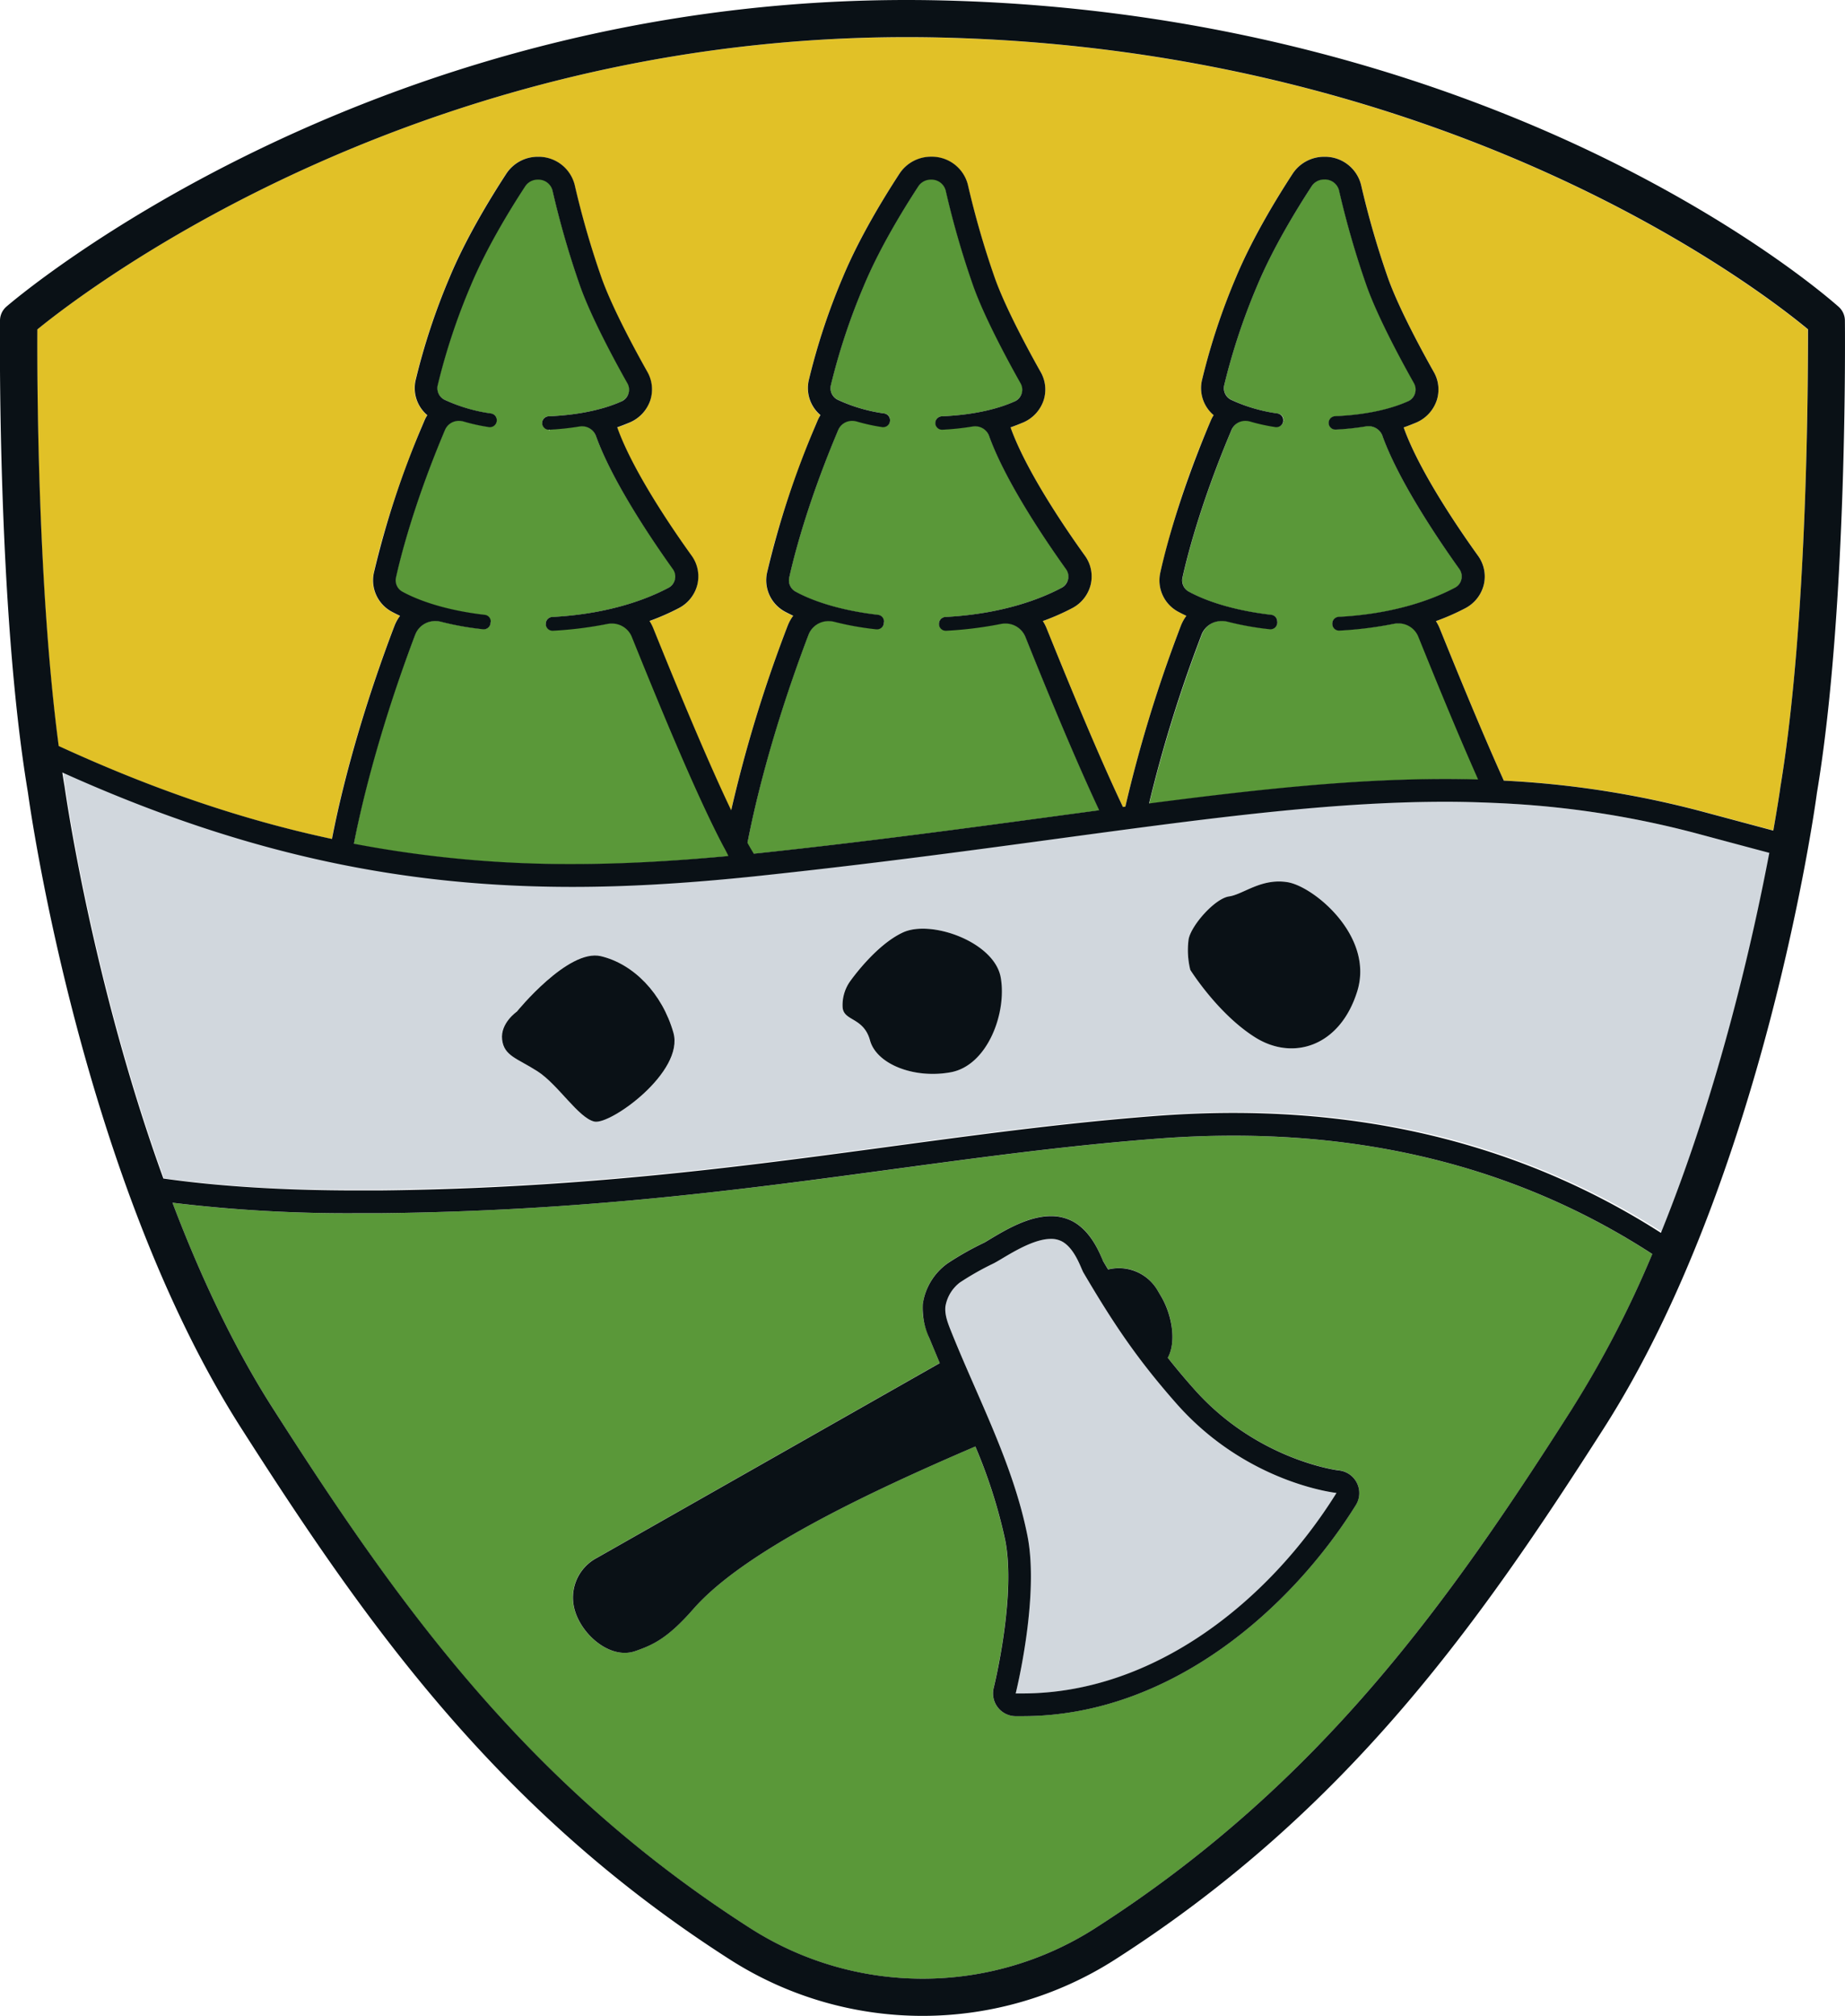 <svg id="St.Stefan-Afiesl_Wappen" xmlns="http://www.w3.org/2000/svg" viewBox="0 0 528.53 577.33"><defs><style>.cls-1{fill:#e1c127;}.cls-2{fill:#d1d7dd;}.cls-3{fill:#5a9839;}.cls-4{fill:#0a1116;}</style></defs><path class="cls-1" d="M509.5,359.16l-.37-.08Z" transform="translate(-35.87 -123.43)"/><path class="cls-1" d="M553.74,217.76c-13.28-11-101.91-80-248-83.55-146.53-3.58-244.94,71.92-259.23,83.58-.06,12.78,0,73,6.12,119.31,27.07,12.45,52.74,21.18,78.29,26.62,1.76-9.28,6.48-30.52,17-58.65.3-.81.61-1.61.92-2.41a11.54,11.54,0,0,1,1.58-2.83c-.89-.42-1.64-.8-2.26-1.14a10.19,10.19,0,0,1-5.24-11.18c1.25-5.7,5.11-21.2,13.8-42l.72-1.69a9.93,9.93,0,0,1,.78-1.48,10.15,10.15,0,0,1-3.35-10,187.55,187.55,0,0,1,9.8-29.57c4.57-11,11.33-22.14,16.2-29.59a10.77,10.77,0,0,1,9.07-4.84,10.64,10.64,0,0,1,10.52,8.09,253.3,253.3,0,0,0,7.8,26.91c3.23,8.95,10.21,21.65,13.05,26.69a10.06,10.06,0,0,1,.8,8.11,10.57,10.57,0,0,1-5.77,6.28c-1,.46-2.26,1-3.69,1.43l.12.32c4.6,12.74,16.35,29.74,21.19,36.45a10.08,10.08,0,0,1,1.66,8.21,10.35,10.35,0,0,1-5.3,6.79,65.26,65.26,0,0,1-8.43,3.7,13,13,0,0,1,1.11,2.13c4.53,11.21,14.37,35.52,22.29,52.08a392.88,392.88,0,0,1,15.28-50.45c.3-.81.61-1.61.92-2.41a11.54,11.54,0,0,1,1.58-2.83c-.89-.42-1.64-.8-2.26-1.14a10.19,10.19,0,0,1-5.24-11.18c1.25-5.7,5.11-21.2,13.8-42l.72-1.68a9.93,9.93,0,0,1,.78-1.48,10.17,10.17,0,0,1-3.35-10,187.55,187.55,0,0,1,9.8-29.57c4.57-11,11.33-22.14,16.2-29.59a10.77,10.77,0,0,1,9.07-4.84,10.66,10.66,0,0,1,10.53,8.09,253,253,0,0,0,7.79,26.91C324.17,212.28,331.14,225,334,230a10.06,10.06,0,0,1,.8,8.11,10.54,10.54,0,0,1-5.77,6.28c-1,.46-2.26,1-3.69,1.43l.12.31c4.6,12.75,16.36,29.75,21.2,36.46a10.16,10.16,0,0,1,1.66,8.21,10.41,10.41,0,0,1-5.31,6.8,66.22,66.22,0,0,1-8.43,3.69,13,13,0,0,1,1.11,2.13c4.45,11,14,34.6,21.85,51.12l.69-.09a394.06,394.06,0,0,1,15-49.4c.3-.81.61-1.61.92-2.41a11.87,11.87,0,0,1,1.58-2.83c-.88-.42-1.64-.8-2.26-1.14a10.19,10.19,0,0,1-5.24-11.18,257,257,0,0,1,13.8-42l.72-1.69a11,11,0,0,1,.78-1.48,10.17,10.17,0,0,1-3.35-10,188.65,188.65,0,0,1,9.8-29.57c4.57-11,11.33-22.14,16.2-29.59a10.77,10.77,0,0,1,9.08-4.84,10.65,10.65,0,0,1,10.52,8.09,251,251,0,0,0,7.8,26.91c3.23,8.95,10.2,21.65,13.05,26.69a10.14,10.14,0,0,1,.8,8.11,10.6,10.6,0,0,1-5.77,6.28c-1,.46-2.27,1-3.7,1.43l.12.31c4.6,12.75,16.36,29.75,21.2,36.46a10.12,10.12,0,0,1,1.66,8.21,10.42,10.42,0,0,1-5.3,6.8,67.54,67.54,0,0,1-8.43,3.69,12.25,12.25,0,0,1,1.1,2.13c3.8,9.4,11.34,28,18.35,43.56a272,272,0,0,1,57.74,9.07l19.45,5.2c1.34-7.57,2-12.1,2-12.31C553.75,301.63,553.81,231.56,553.74,217.76Z" transform="translate(-35.87 -123.43)"/><path class="cls-2" d="M522.71,362.34h0q-3.23-.87-6.42-1.64l-.44-.11c-2.13-.51-4.24-1-6.35-1.45l-.34-.07a267,267,0,0,0-39.39-5.39h0c-2-.13-4.06-.22-6.09-.31-4.44-.19-8.89-.31-13.39-.32h-1.07l-3.52,0h-1l-4.49.09-.85,0-3.8.13-1.17,0-4.4.21h-.18l-4.81.28-.84.05-4.2.29-.72.05c-3.31.24-6.65.51-10,.82l-.58.05c-14.16,1.29-29,3.09-45,5.18h0l-9.89,1.31h0l-19.37,2.62-1.44.19-1.34.18c-23.21,3.14-48.77,6.52-77.61,9.62-14.5,1.55-28.57,2.62-42.48,3h-.21l-3.9.08-2.4.05-2.84,0h-5q-2.16,0-4.32-.06l-1.24,0c-1.75,0-3.51-.09-5.26-.16l-1.69-.07-3.71-.17-2-.11-4-.26-2.91-.22-3.2-.27-2.75-.25-2.4-.25q-5.44-.57-10.93-1.33l-1.33-.18-3.86-.58-.13,0c-29.44-4.6-59.86-13.58-93.55-28.79.21,1.39.43,2.77.66,4.13.12.87,7.82,55.68,28.27,112.18a351.07,351.07,0,0,0,35.71,3l.87,0,2.84.09,1.52.05,2.45.06,2.77.05,2,0,3.67,0h5.74l4.4,0c14.13-.16,27.52-.64,40.33-1.36,39.24-2.23,72.95-6.75,105.14-11.09,26.07-3.53,51.14-6.94,77.35-8.92l.22,0c1.85-.13,3.68-.26,5.51-.36l1.7-.08,3.94-.18,2.05-.06,3.49-.09,2.29,0,2.51,0h.69l1.92,0c1.08,0,2.16,0,3.24.05l2.11,0,3,.11,2.19.09,2.85.16,2.19.14c.95.06,1.9.14,2.85.22,1.4.11,2.8.24,4.19.37l2.33.23c.95.1,1.89.22,2.83.33l1.82.22,2.94.4,1.59.22,3.08.47,1.23.21q1.69.27,3.36.57l.49.09a214.22,214.22,0,0,1,77.67,30.37c16.86-41.62,26.49-84.87,31-108.79Q533.05,365.13,522.71,362.34Zm-316.6,82.28c-4.55-1.05-10.4-10.61-16.24-14.37s-9.63-4.4-10.18-9.12,4.22-8,4.22-8S198.6,395,208,397.25s17.54,10.63,20.79,21.88S210.67,445.66,206.11,444.62ZM308.16,430.5c-10.55,1.92-21.23-2.35-23.1-9.13s-7.69-5.42-7.86-9.6a11.78,11.78,0,0,1,2-7.09s7.27-10.55,15.35-14.24,26.12,2.77,27.91,12.91S318.7,428.59,308.16,430.5Zm116.49-23.14c-4.93,15.78-18.35,19.92-29.11,13.22s-18.69-19.41-18.69-19.41a23.42,23.42,0,0,1-.48-8.76c.76-4,7.53-11.68,11.59-12.27s9.27-5.31,16.79-4.07S429.58,391.58,424.65,407.36Z" transform="translate(-35.87 -123.43)"/><path class="cls-3" d="M251,675.82a91.69,91.69,0,0,0,98.35,0c65.15-41.61,102-94.29,137.05-149.15a300.4,300.4,0,0,0,22.79-44.08c-34.6-22.46-74.7-33.9-120-33.9-6.92,0-14.05.27-21.2.81-25.66,1.95-50.06,5.24-75.9,8.74-43.77,5.91-89,12-147.35,12.65-2.22,0-4.41,0-6.56,0a416.74,416.74,0,0,1-52.9-3c7.78,20.47,17.25,40.89,28.68,58.78C148.94,581.53,185.8,634.22,251,675.82ZM206.89,569.55l98.18-55.77c-1-2.39-2-4.78-3-7.19-1.09-2.75-2.23-6-1.86-9.68a17.35,17.35,0,0,1,7.13-11.71,84.58,84.58,0,0,1,10.18-5.77c.49-.23,1.21-.68,2.09-1.21,4.36-2.6,10.94-6.54,17.3-6.54a13,13,0,0,1,6.25,1.51c5,2.67,7.35,8.2,8.5,10.86.11.27.21.5.2.5h0c.49.84,1,1.61,1.44,2.42a12.78,12.78,0,0,1,14.09,5.87l1.1,1.84c3,5,4.51,12.8,1.9,17.58,2.27,2.85,4.71,5.77,7.43,8.86,18.14,20.53,41.38,23.38,41.59,23.4a6.53,6.53,0,0,1,4.85,9.93c-18.23,29.23-52.88,60.47-95.49,60.47l-2.1,0a6.52,6.52,0,0,1-6.16-8.09c.06-.27,6.48-26.28,3.28-42.36a147.28,147.28,0,0,0-8.55-26.78c-31.69,13.61-66.46,30.18-80.84,46.61-7.47,8.54-11.72,10.28-16.6,12-7.36,2.57-16.09-5.23-17.59-12.88A12.82,12.82,0,0,1,206.89,569.55Z" transform="translate(-35.87 -123.43)"/><path class="cls-4" d="M404.75,376.09c-7.52-1.25-12.74,3.49-16.79,4.07s-10.83,8.24-11.59,12.26a23.46,23.46,0,0,0,.48,8.77s7.93,12.7,18.69,19.4,24.18,2.56,29.12-13.22S412.26,377.34,404.75,376.09Z" transform="translate(-35.87 -123.43)"/><path class="cls-4" d="M294.59,390.45c-8.07,3.69-15.35,14.24-15.35,14.24a11.78,11.78,0,0,0-2,7.09c.18,4.18,6,2.83,7.86,9.61s12.55,11.05,23.1,9.13,16.14-17,14.34-27.15S302.67,386.76,294.59,390.45Z" transform="translate(-35.87 -123.43)"/><path class="cls-4" d="M208,397.27c-9.38-2.23-24.07,15.88-24.07,15.88s-4.77,3.27-4.22,8,4.34,5.36,10.18,9.12,11.69,13.33,16.24,14.37S232,430.4,228.77,419.15,217.36,399.5,208,397.27Z" transform="translate(-35.87 -123.43)"/><path class="cls-2" d="M372.94,525.46c-11.28-12.78-18.05-22.89-26.7-37.58-.7-1.19-2.44-6.92-6.16-8.93-5.9-3.17-16.74,5-19.84,6.42a80.42,80.42,0,0,0-9.43,5.37,10.93,10.93,0,0,0-4.11,6.84c-.23,2.27.59,4.5,1.43,6.62,7.8,19.57,17.94,38.33,22.06,59,3.52,17.7-3.36,45.21-3.36,45.21,38.63.93,72.37-26,91.9-57.37C418.73,551,393.12,548.31,372.94,525.46Z" transform="translate(-35.87 -123.43)"/><path class="cls-4" d="M424.59,548.17a6.51,6.51,0,0,0-5.17-3.62c-.21,0-23.46-2.88-41.59-23.41-2.73-3.08-5.17-6-7.43-8.86,2.6-4.77,1.07-12.55-1.91-17.57l-1.09-1.85A12.83,12.83,0,0,0,353.3,487l-1.44-2.41h0a4.38,4.38,0,0,0-.2-.51c-1.15-2.65-3.53-8.18-8.49-10.86a13.16,13.16,0,0,0-6.26-1.5c-6.36,0-12.94,3.93-17.29,6.53-.89.53-1.61,1-2.1,1.21a86.51,86.51,0,0,0-10.17,5.77,17.39,17.39,0,0,0-7.14,11.71,20.36,20.36,0,0,0,1.87,9.68c1,2.41,2,4.81,3,7.2l-98.18,55.76a12.83,12.83,0,0,0-6.66,13.83c1.49,7.66,10.23,15.46,17.59,12.89,4.88-1.71,9.13-3.46,16.6-12,14.37-16.43,49.14-33,80.84-46.61a148.07,148.07,0,0,1,8.55,26.78c3.2,16.08-3.22,42.1-3.29,42.36a6.52,6.52,0,0,0,6.17,8.1l2.1,0c42.61,0,77.26-31.23,95.48-60.47A6.51,6.51,0,0,0,424.59,548.17Zm-95.81,60.25c-.65,0-1.3,0-1.95,0,0,0,6.88-27.51,3.36-45.21-4.12-20.66-14.26-39.42-22.06-59-.84-2.12-1.66-4.35-1.43-6.62a10.93,10.93,0,0,1,4.11-6.84,80.42,80.42,0,0,1,9.43-5.37c2.61-1.19,10.67-7.14,16.67-7.14a6.6,6.6,0,0,1,3.17.72c3.72,2,5.46,7.74,6.16,8.93,8.65,14.7,15.42,24.8,26.7,37.58C393.12,548.31,418.73,551,418.73,551,399.52,581.84,366.59,608.42,328.78,608.42Z" transform="translate(-35.87 -123.43)"/><path class="cls-3" d="M251.63,367.92c-.53-.87-1.1-1.85-1.68-2.9,1.84-9.86,6.48-30.37,16.7-57.73.29-.78.59-1.56.89-2.34a6.17,6.17,0,0,1,5.14-3.74c.23,0,.37,0,.52,0h.38a6.55,6.55,0,0,1,1.33.19,81.3,81.3,0,0,0,12,2.13l.19,0,.11,0a1.84,1.84,0,0,0,1.33-.54,1.81,1.81,0,0,0,.53-1.29v-.32a1.84,1.84,0,0,0-1.63-1.79c-12.64-1.47-20.16-4.74-23.52-6.56a3.81,3.81,0,0,1-2-4.16c1.21-5.53,5-20.59,13.46-40.94.22-.54.45-1.07.68-1.61a4.37,4.37,0,0,1,3.72-2.51h.44a4.7,4.7,0,0,1,1.06.17,56,56,0,0,0,7.32,1.61l.27,0H289a1.82,1.82,0,0,0,1.83-1.7v-.11a1.83,1.83,0,0,0-1.56-1.93A46.12,46.12,0,0,1,276.05,238a3.83,3.83,0,0,1-2.2-4.29,182,182,0,0,1,9.47-28.53c4.39-10.51,10.94-21.33,15.66-28.55a4.33,4.33,0,0,1,3.66-1.93,4.25,4.25,0,0,1,4.17,3.14,258.41,258.41,0,0,0,8,27.62c3.28,9.07,9.87,21.23,13.51,27.66a3.61,3.61,0,0,1,.29,2.94,4.14,4.14,0,0,1-2.28,2.44c-3.74,1.65-10.37,3.73-20.71,4.17a1.82,1.82,0,0,0-1.76,1.82,1.87,1.87,0,0,0,.53,1.33,1.81,1.81,0,0,0,1.28.53l.14.1v-.1l.07.1,0-.1a74.88,74.88,0,0,0,8.61-.91,5.83,5.83,0,0,1,.71-.06,4.33,4.33,0,0,1,4,2.75l.06.16c4.88,13.5,17,31.09,22,38a3.68,3.68,0,0,1,.62,3,4,4,0,0,1-2.06,2.58c-5.13,2.72-16.27,7.4-33.21,8.29a1.84,1.84,0,0,0-1.75,1.88,1.87,1.87,0,0,0,1.83,1.85H307A111.11,111.11,0,0,0,322.6,302a5.89,5.89,0,0,1,1.25-.12h.2a6.16,6.16,0,0,1,5.51,3.72l.09.22c4.72,11.64,13.49,33.32,21.12,49.57l.05.13-12.67,1.7c-24.87,3.37-53.06,7.19-85,10.61l-1.49.15Z" transform="translate(-35.87 -123.43)"/><path class="cls-3" d="M199.85,371a329,329,0,0,1-62.56-5.8h-.1l0-.1c1.85-9.8,6.48-30.34,16.75-57.78.29-.78.59-1.56.89-2.34a6.18,6.18,0,0,1,5.15-3.74l.52,0h.38a6.35,6.35,0,0,1,1.32.19,83.12,83.12,0,0,0,12,2.14h.19l.13,0a1.79,1.79,0,0,0,1.31-.54,1.81,1.81,0,0,0,.53-1.29v-.32a1.84,1.84,0,0,0-1.63-1.79c-12.65-1.47-20.18-4.74-23.54-6.56a3.82,3.82,0,0,1-2-4.16c1.22-5.53,5-20.59,13.48-40.94.22-.54.45-1.07.68-1.61a4.37,4.37,0,0,1,3.72-2.51h.44a4.79,4.79,0,0,1,1.07.17,56,56,0,0,0,7.32,1.61l.28,0h.12a1.83,1.83,0,0,0,1.83-1.7v-.11a1.84,1.84,0,0,0-1.57-1.93A46.22,46.22,0,0,1,163.37,238a3.82,3.82,0,0,1-2.2-4.29,181.28,181.28,0,0,1,9.47-28.53c4.4-10.51,11-21.33,15.68-28.55a4.34,4.34,0,0,1,3.66-1.93,4.25,4.25,0,0,1,4.18,3.14,256.4,256.4,0,0,0,8,27.62c3.28,9.07,9.88,21.23,13.52,27.66a3.66,3.66,0,0,1,.3,2.94,4.19,4.19,0,0,1-2.29,2.44c-3.74,1.65-10.38,3.73-20.73,4.17a1.83,1.83,0,0,0-1.77,1.82,1.88,1.88,0,0,0,.54,1.33,1.81,1.81,0,0,0,1.28.53l.06.16.11.15.06.17,0-.07v-.07l.06-.34a73.18,73.18,0,0,0,8.53-.91,5.83,5.83,0,0,1,.72-.06,4.33,4.33,0,0,1,4,2.75l.06.16c4.89,13.5,17.05,31.09,22.06,38a3.68,3.68,0,0,1,.62,3,3.93,3.93,0,0,1-2.06,2.58c-5.13,2.72-16.28,7.4-33.24,8.29a1.83,1.83,0,0,0-1.75,1.88,1.87,1.87,0,0,0,1.83,1.85h.23A111.67,111.67,0,0,0,210,302a6,6,0,0,1,1.25-.12h.21a6.16,6.16,0,0,1,5.51,3.72l.09.22c5.81,14.33,17.89,44.15,26.3,60,.47.9,1.38,2.7,1.38,2.7l.07.13-.14,0s-.86.08-1.4.1C227.19,370.27,213,371,199.85,371Z" transform="translate(-35.87 -123.43)"/><path class="cls-3" d="M365.11,353.49a392.77,392.77,0,0,1,14.25-46.2c.29-.78.58-1.56.89-2.34a6.15,6.15,0,0,1,5.13-3.74c.24,0,.38,0,.52,0h.38a6.45,6.45,0,0,1,1.33.19,81.77,81.77,0,0,0,12,2.13l.19,0,.12,0a1.8,1.8,0,0,0,1.32-.54,1.75,1.75,0,0,0,.53-1.29v-.32a1.82,1.82,0,0,0-1.63-1.79c-12.63-1.47-20.15-4.74-23.51-6.56a3.82,3.82,0,0,1-2-4.16c1.22-5.53,5-20.59,13.46-40.94.23-.54.45-1.07.69-1.61a4.37,4.37,0,0,1,3.71-2.51h.45A4.8,4.8,0,0,1,394,244a56,56,0,0,0,7.32,1.61l.27,0h.11a1.82,1.82,0,0,0,1.84-1.7l.11-.11h-.1a1.83,1.83,0,0,0-1.57-1.92A46.23,46.23,0,0,1,388.75,238a3.81,3.81,0,0,1-2.19-4.29A180.55,180.55,0,0,1,396,205.2c4.39-10.51,10.94-21.33,15.66-28.55a4.34,4.34,0,0,1,3.66-1.93,4.25,4.25,0,0,1,4.18,3.14,255.1,255.1,0,0,0,8,27.62c3.28,9.07,9.87,21.23,13.5,27.66a3.62,3.62,0,0,1,.3,2.94,4.14,4.14,0,0,1-2.28,2.44c-3.74,1.65-10.37,3.73-20.71,4.17a1.85,1.85,0,0,0-1.23,3.15,1.79,1.79,0,0,0,1.27.53l.15.1v-.1l.06.1,0-.1a74.64,74.64,0,0,0,8.61-.91,5.83,5.83,0,0,1,.72-.06,4.34,4.34,0,0,1,4,2.75l.06.16c4.87,13.5,17,31.09,22,38a3.68,3.68,0,0,1,.62,3,3.93,3.93,0,0,1-2.06,2.58c-5.13,2.72-16.26,7.4-33.21,8.29a1.82,1.82,0,0,0-1.74,1.88,1.87,1.87,0,0,0,1.83,1.85h.21A111.11,111.11,0,0,0,435.3,302a6,6,0,0,1,1.25-.12h.21a6.17,6.17,0,0,1,5.51,3.72l.09.22c4,9.81,10.62,26.23,17.1,40.8l.07.14h-.16c-3.26-.09-6.35-.14-9.44-.14-25.67,0-52.43,2.8-84.71,7h-.15Z" transform="translate(-35.87 -123.43)"/><path class="cls-4" d="M564.37,215.22a5.35,5.35,0,0,0-1.75-3.89c-1-.86-23.83-21.35-67-42.55C455.85,149.29,390.71,125.62,306,123.56c-162.27-4-267.28,86.81-268.33,87.72a5.31,5.31,0,0,0-1.8,3.94c0,.81-.9,82.12,8,135.18.61,4.48,15.51,110.68,61.07,182C140.64,588.3,178.24,642,245.23,684.79a102.37,102.37,0,0,0,109.81,0C422,642,459.63,588.3,495.35,532.4c45.56-71.32,60.45-177.52,61-181.85C565.26,297.34,564.38,216,564.37,215.22Zm-78,311.44c-35,54.86-71.9,107.54-137,149.14a91.65,91.65,0,0,1-98.35,0c-65.15-41.6-102-94.28-137.06-149.14-11.43-17.89-20.9-38.31-28.68-58.78a416.88,416.88,0,0,0,52.9,3l6.56,0c58.31-.62,103.58-6.74,147.35-12.66,25.84-3.49,50.24-6.79,75.9-8.73,7.15-.54,14.28-.81,21.2-.81,45.32,0,85.42,11.44,120,33.89A300,300,0,0,1,486.36,526.66Zm25.31-50.14c-31.65-20.26-71.84-34.36-122.52-34.36q-10.56,0-21.71.83c-69.12,5.23-130.33,20.38-222.83,21.37-2.19,0-4.36,0-6.49,0-21.69,0-40-1.22-55.46-3.41C62.21,404.48,54.51,349.68,54.39,348.8q-.35-2-.66-4.14c54,24.36,99.53,32.77,146.18,32.77,15.13,0,30.4-.92,46.09-2.42l0,0c2.62-.25,5.26-.51,7.91-.8l2.49-.27h0c37.22-4,69-8.53,97.28-12.32h0q5-.67,9.88-1.31h0c32.15-4.21,59.88-7.26,86.35-7.26,4.61,0,9.17.12,13.72.32q3.06.12,6.09.31h0a266.08,266.08,0,0,1,53,8.66c6.91,1.86,13.54,3.62,20,5.34C538.17,391.62,528.53,434.89,511.67,476.52ZM176.46,301.4a1.92,1.92,0,0,0-1.72-1.89c-12.43-1.45-19.92-4.63-23.46-6.55a3.71,3.71,0,0,1-2-4c1.25-5.69,5-20.64,13.45-40.92.22-.54.45-1.08.68-1.61a4.26,4.26,0,0,1,3.95-2.46,4.85,4.85,0,0,1,1.3.18,54.3,54.3,0,0,0,7.33,1.61,1.33,1.33,0,0,0,.28,0,1.94,1.94,0,0,0,1.91-1.8v-.12a1.93,1.93,0,0,0-1.65-2A46.54,46.54,0,0,1,163.38,238a3.73,3.73,0,0,1-2.14-4.17,181.56,181.56,0,0,1,9.45-28.52c4.39-10.52,10.95-21.35,15.65-28.54a4.24,4.24,0,0,1,3.62-1.89,4.14,4.14,0,0,1,4.17,3.07,256.53,256.53,0,0,0,8,27.63c3.34,9.26,10.22,21.88,13.5,27.68a3.7,3.7,0,0,1-1.94,5.23c-3.71,1.65-10.39,3.73-20.66,4.17a1.93,1.93,0,0,0-1.86,1.91v0a1.93,1.93,0,0,0,1.91,1.93h.1a76.84,76.84,0,0,0,8.61-.91,4,4,0,0,1,.77-.07,4.23,4.23,0,0,1,4,2.69l.06.16c4.87,13.48,16.94,31,22,38.05a3.65,3.65,0,0,1-1.4,5.43c-5.34,2.83-16.39,7.4-33.15,8.28a1.93,1.93,0,0,0-1.85,2v.09a1.93,1.93,0,0,0,1.92,1.85h.11a109.92,109.92,0,0,0,15.55-1.93,6.44,6.44,0,0,1,1.3-.13,6.12,6.12,0,0,1,5.7,3.67l.09.22c6.24,15.43,17.93,44.29,26.26,60,.77,1.36,1.39,2.68,1.39,2.68s-.69.08-1.39.13c-15.68,1.44-30,2.18-43.32,2.18a329.77,329.77,0,0,1-62.59-5.82C139,356,143.65,335.15,154,307.35c.29-.78.58-1.56.89-2.34a6.08,6.08,0,0,1,5.73-3.71,6.37,6.37,0,0,1,1.66.22,83.77,83.77,0,0,0,12,2.13h.2a1.93,1.93,0,0,0,1.92-1.94Zm112.65,0a1.92,1.92,0,0,0-1.72-1.89c-12.43-1.45-19.92-4.63-23.46-6.55a3.71,3.71,0,0,1-2-4c1.25-5.69,5-20.64,13.45-40.92.22-.54.45-1.08.68-1.61a4.27,4.27,0,0,1,3.95-2.46,4.85,4.85,0,0,1,1.3.18,54.3,54.3,0,0,0,7.33,1.61,1.36,1.36,0,0,0,.29,0,1.93,1.93,0,0,0,1.9-1.8v-.12a1.93,1.93,0,0,0-1.65-2A46.54,46.54,0,0,1,276,238a3.74,3.74,0,0,1-2.14-4.17,182,182,0,0,1,9.46-28.52c4.38-10.52,10.95-21.35,15.64-28.54a4.24,4.24,0,0,1,3.62-1.89,4.16,4.16,0,0,1,4.18,3.07,254,254,0,0,0,8,27.63c3.34,9.26,10.23,21.88,13.5,27.68a3.7,3.7,0,0,1-1.94,5.23c-3.71,1.65-10.39,3.73-20.66,4.17a1.93,1.93,0,0,0-1.86,1.91v0a1.93,1.93,0,0,0,1.91,1.93h.1a76.58,76.58,0,0,0,8.61-.91,4.08,4.08,0,0,1,.77-.07,4.24,4.24,0,0,1,4,2.69s0,.11.05.16c4.87,13.48,16.94,31,22,38.05a3.65,3.65,0,0,1-1.4,5.43c-5.33,2.83-16.38,7.4-33.15,8.28a1.92,1.92,0,0,0-1.84,2v.09a1.93,1.93,0,0,0,1.93,1.85H307a110,110,0,0,0,15.54-1.93,6.44,6.44,0,0,1,1.3-.13,6.11,6.11,0,0,1,5.7,3.67l.09.22c5,12.44,13.61,33.59,21.11,49.58l-12.53,1.69c-24.88,3.37-53.07,7.19-85,10.61l-1.41.14c-.57-.93-1.17-1.95-1.8-3.1,1.77-9.29,6.39-29.94,16.67-57.45.29-.78.59-1.56.89-2.34a6.09,6.09,0,0,1,5.73-3.71,6.31,6.31,0,0,1,1.66.22,83.77,83.77,0,0,0,12,2.13h.2a1.93,1.93,0,0,0,1.92-1.94Zm112.65,0a1.91,1.91,0,0,0-1.72-1.89c-12.43-1.45-19.92-4.63-23.46-6.55a3.71,3.71,0,0,1-2-4c1.25-5.69,5-20.64,13.45-40.92.23-.54.45-1.08.68-1.61a4.27,4.27,0,0,1,3.95-2.46,4.85,4.85,0,0,1,1.3.18,54.3,54.3,0,0,0,7.33,1.61,1.43,1.43,0,0,0,.29,0,1.93,1.93,0,0,0,1.9-1.8v-.12a1.94,1.94,0,0,0-1.65-2A46.53,46.53,0,0,1,388.68,238a3.74,3.74,0,0,1-2.14-4.17A182,182,0,0,1,396,205.27c4.39-10.52,10.95-21.35,15.64-28.54a4.24,4.24,0,0,1,3.62-1.89,4.15,4.15,0,0,1,4.18,3.07,256.24,256.24,0,0,0,8,27.63c3.34,9.26,10.23,21.88,13.5,27.68a3.7,3.7,0,0,1-1.93,5.23c-3.72,1.65-10.4,3.73-20.66,4.17a1.93,1.93,0,0,0-1.87,1.91v0a1.93,1.93,0,0,0,1.91,1.93h.1a77,77,0,0,0,8.62-.91,3.91,3.91,0,0,1,.76-.07,4.24,4.24,0,0,1,4,2.69,1,1,0,0,1,.05.16c4.87,13.48,16.94,31,22,38.05a3.65,3.65,0,0,1-1.4,5.43c-5.33,2.83-16.38,7.4-33.15,8.28a1.92,1.92,0,0,0-1.84,2v.09a1.93,1.93,0,0,0,1.93,1.85h.11a109.76,109.76,0,0,0,15.54-1.93,6.44,6.44,0,0,1,1.3-.13,6.1,6.1,0,0,1,5.7,3.67l.09.22c4.15,10.26,10.72,26.46,17.1,40.8-3.11-.08-6.25-.13-9.44-.13-26.24,0-53.26,2.9-84.82,7a387.94,387.94,0,0,1,14.23-46.21c.29-.78.59-1.56.89-2.34A6.09,6.09,0,0,1,386,301.3a6.31,6.31,0,0,1,1.66.22,84,84,0,0,0,12,2.13h.2a1.93,1.93,0,0,0,1.92-1.94ZM545.86,349c0,.21-.67,4.74-2,12.31l-19.45-5.21A272.65,272.65,0,0,0,466.66,347c-7-15.54-14.54-34.16-18.35-43.56a12.25,12.25,0,0,0-1.1-2.13,66.68,66.68,0,0,0,8.43-3.7,10.4,10.4,0,0,0,5.3-6.79,10.12,10.12,0,0,0-1.66-8.21c-4.84-6.72-16.59-23.71-21.2-36.46,0-.1-.07-.21-.11-.31,1.42-.48,2.65-1,3.69-1.43a10.57,10.57,0,0,0,5.77-6.28,10.06,10.06,0,0,0-.8-8.11c-2.85-5.05-9.82-17.74-13.05-26.69a251.62,251.62,0,0,1-7.8-26.91,10.64,10.64,0,0,0-10.52-8.09,10.79,10.79,0,0,0-9.08,4.84c-4.86,7.45-11.62,18.63-16.2,29.59a187.16,187.16,0,0,0-9.79,29.57,10.13,10.13,0,0,0,3.35,10,10,10,0,0,0-.79,1.48l-.71,1.68c-8.7,20.84-12.55,36.34-13.8,42a10.18,10.18,0,0,0,5.23,11.18c.63.34,1.38.72,2.26,1.13a11.94,11.94,0,0,0-1.58,2.84c-.31.8-.61,1.6-.91,2.41a392.76,392.76,0,0,0-15,49.4l-.69.09c-7.84-16.52-17.4-40.12-21.85-51.12a12.25,12.25,0,0,0-1.1-2.13,66.68,66.68,0,0,0,8.43-3.7,10.4,10.4,0,0,0,5.3-6.79,10.12,10.12,0,0,0-1.66-8.21c-4.84-6.72-16.59-23.71-21.2-36.46,0-.1-.07-.21-.12-.31,1.43-.48,2.66-1,3.7-1.43a10.57,10.57,0,0,0,5.77-6.28A10.1,10.1,0,0,0,334,230c-2.85-5.05-9.82-17.74-13.05-26.69a251.62,251.62,0,0,1-7.8-26.91,10.64,10.64,0,0,0-10.52-8.09,10.79,10.79,0,0,0-9.08,4.84c-4.86,7.45-11.63,18.63-16.2,29.59a187.16,187.16,0,0,0-9.79,29.57,10.13,10.13,0,0,0,3.35,10,10,10,0,0,0-.79,1.48l-.71,1.68a256.71,256.71,0,0,0-13.81,42,10.2,10.2,0,0,0,5.24,11.18c.63.34,1.38.72,2.26,1.13a11.94,11.94,0,0,0-1.58,2.84c-.31.8-.62,1.6-.92,2.41a389.9,389.9,0,0,0-15.27,50.45c-7.92-16.56-17.76-40.87-22.3-52.08a13,13,0,0,0-1.1-2.13,67.34,67.34,0,0,0,8.43-3.7,10.4,10.4,0,0,0,5.3-6.79,10.12,10.12,0,0,0-1.66-8.21c-4.84-6.72-16.6-23.71-21.2-36.46l-.12-.31c1.43-.48,2.66-1,3.7-1.43a10.6,10.6,0,0,0,5.77-6.28,10.14,10.14,0,0,0-.8-8.11c-2.85-5.05-9.82-17.74-13.05-26.69a251.62,251.62,0,0,1-7.8-26.91A10.65,10.65,0,0,0,190,168.33a10.77,10.77,0,0,0-9.08,4.84c-4.86,7.45-11.63,18.63-16.2,29.59a187.16,187.16,0,0,0-9.79,29.57,10.13,10.13,0,0,0,3.35,10,10,10,0,0,0-.79,1.48l-.71,1.68a256.71,256.71,0,0,0-13.81,42,10.19,10.19,0,0,0,5.24,11.18c.63.34,1.38.72,2.26,1.13a11.94,11.94,0,0,0-1.58,2.84c-.31.8-.62,1.6-.92,2.41-10.51,28.13-15.22,49.37-17,58.65-25.54-5.44-51.22-14.17-78.28-26.62-6.13-46.27-6.19-106.53-6.12-119.31,14.29-11.66,112.69-87.16,259.23-83.58,146.05,3.56,234.68,72.5,248,83.55C553.8,231.56,553.74,301.63,545.86,349Z" transform="translate(-35.87 -123.43)"/></svg>